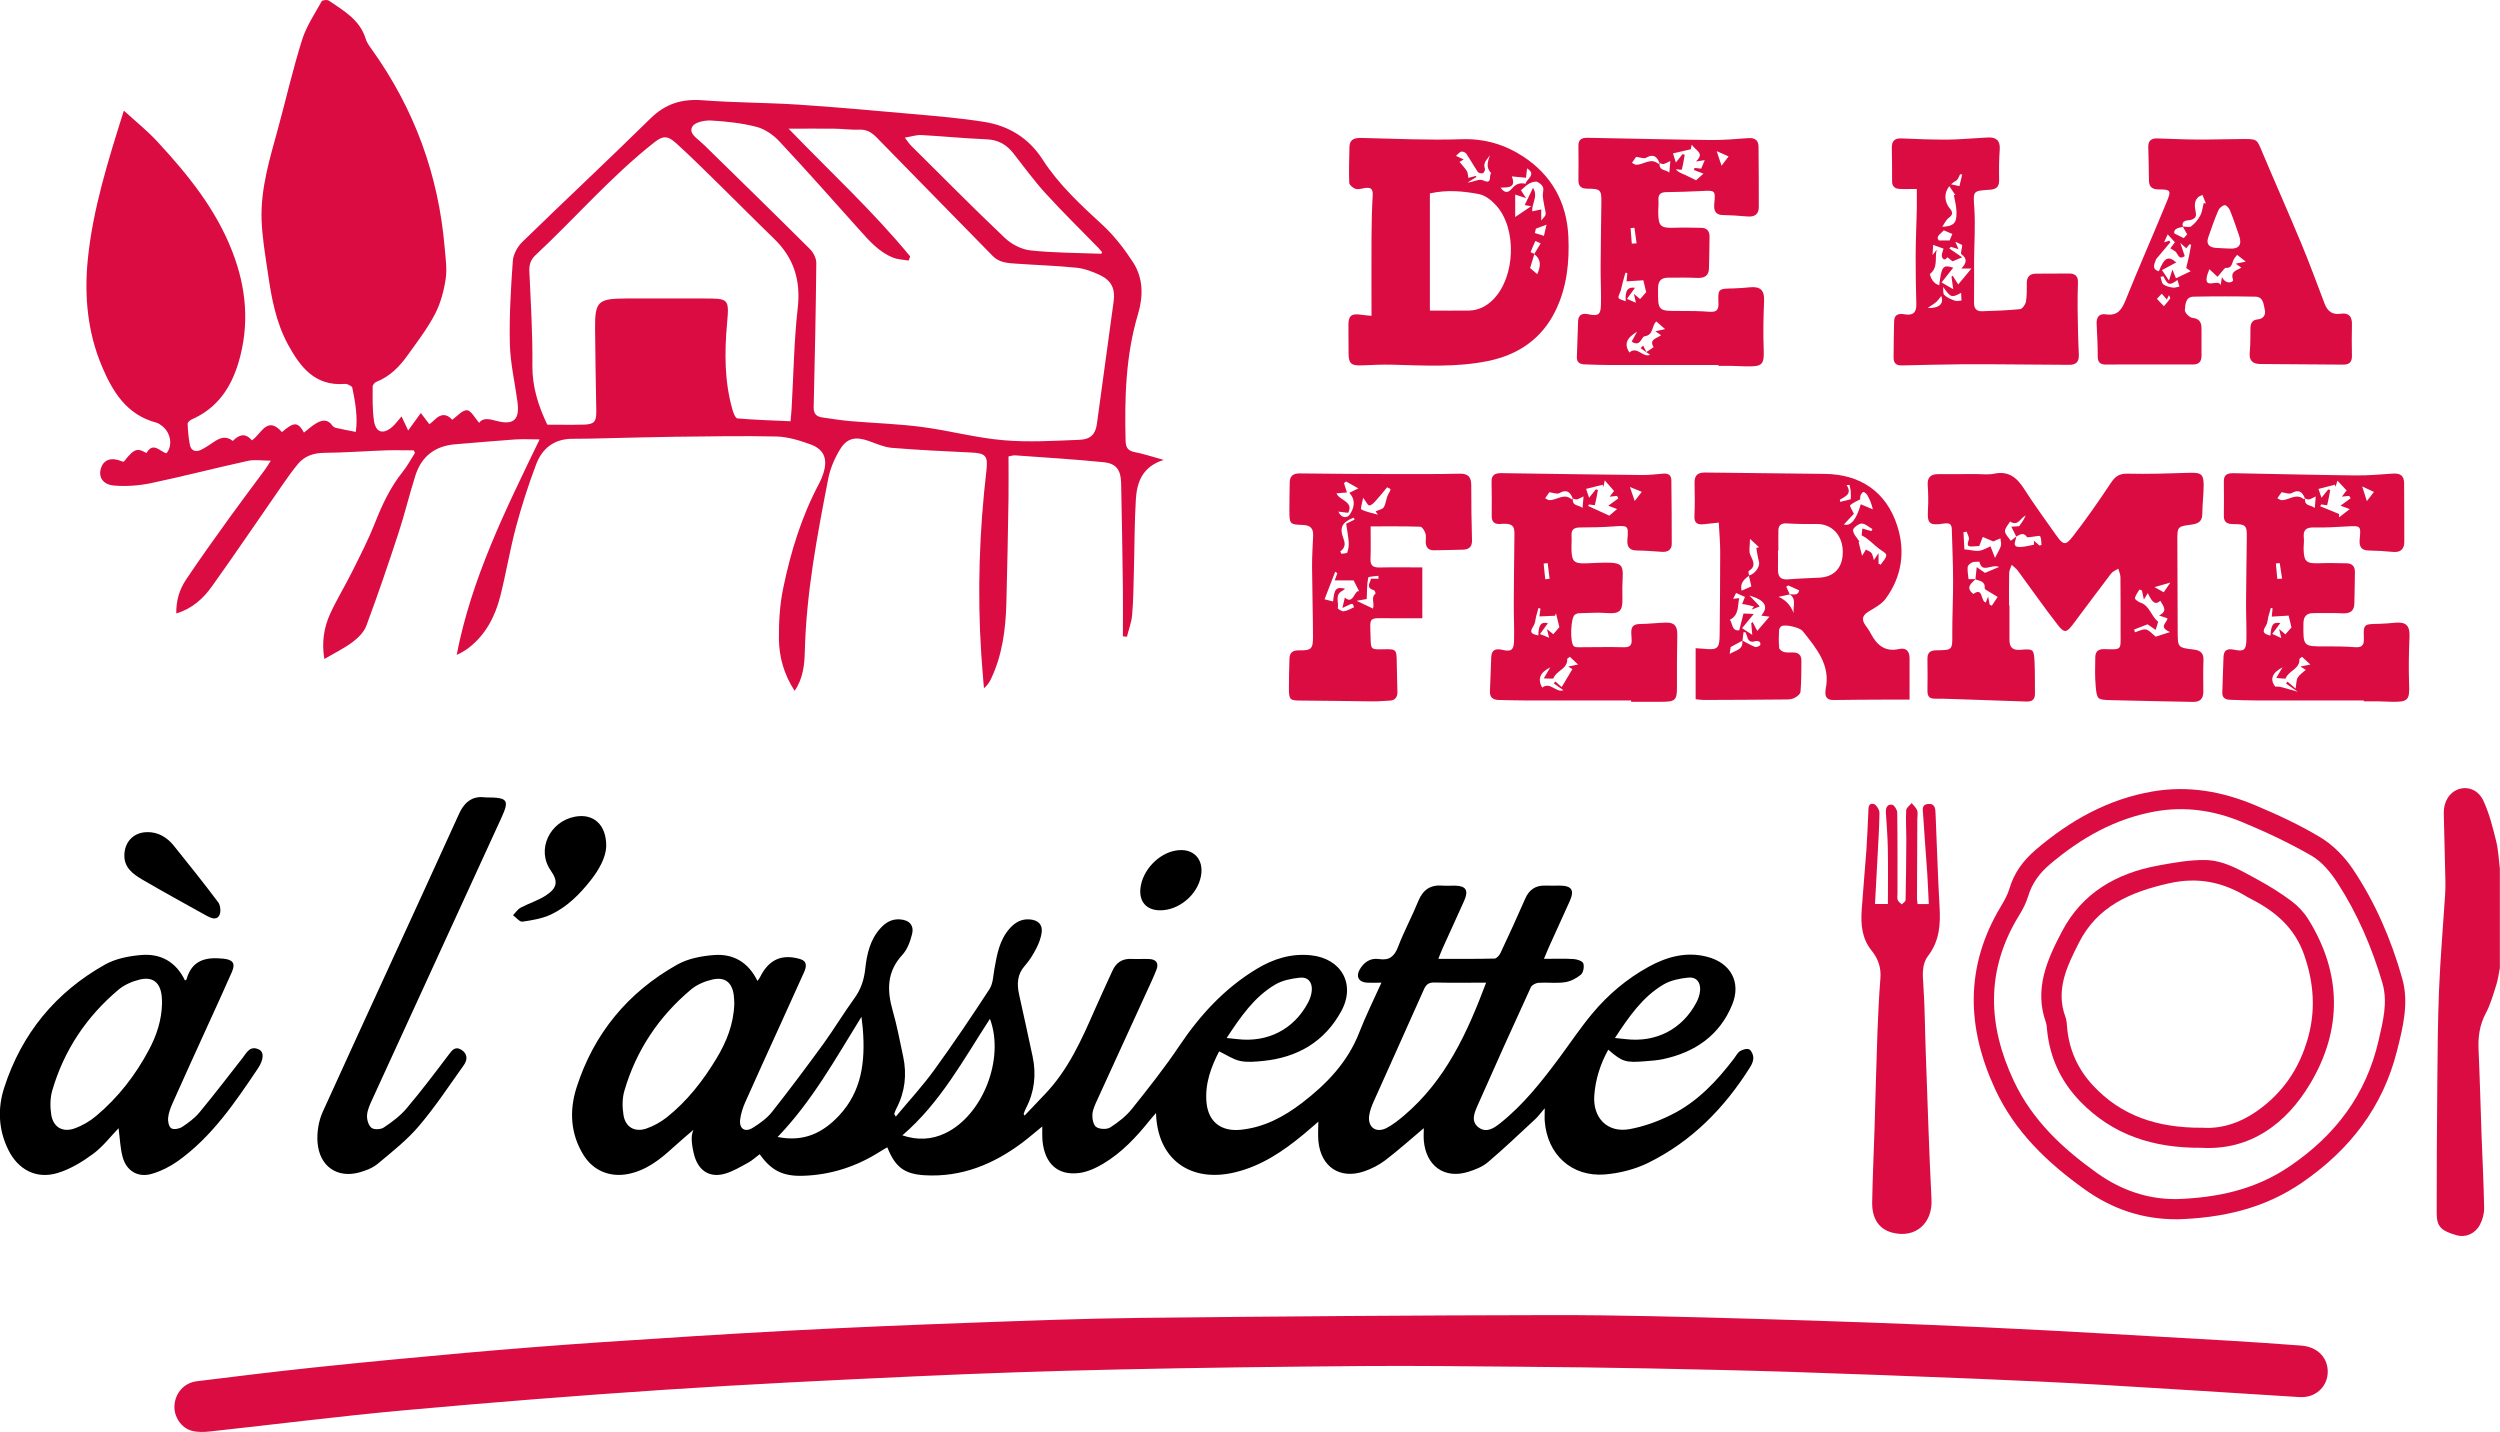 <svg xmlns="http://www.w3.org/2000/svg" id="Calque_1" data-name="Calque 1" width="370.45" height="212.19" viewBox="0 0 370.45 212.19"><path d="m370.45,143.34c-.18.86-.28,1.74-.54,2.57-.46,1.43-.86,2.91-1.56,4.22-.91,1.71-1.16,3.45-1.08,5.34.19,4.28.3,8.56.45,12.84.13,3.57.32,7.13.38,10.7.01.83-.24,1.76-.64,2.5-.72,1.34-2.15,1.89-3.4,1.54-2.35-.67-2.98-1.29-2.99-3.26,0-6.39.03-12.77.09-19.16.04-4.66.07-9.32.26-13.98.19-4.65.59-9.29.89-13.93.05-.75.07-1.51.05-2.27-.07-3.31-.17-6.63-.24-9.94-.04-1.73.86-3.14,2.24-3.58,1.34-.43,2.88.09,3.65,1.76.86,1.87,1.37,3.92,1.87,5.94.33,1.33.38,2.73.55,4.09v14.63Z" fill="#db0c41"></path><path d="m172.47,68.14c-3.17.98-4,3.28-4.16,5.86-.21,3.52-.19,7.05-.29,10.58-.06,2.18-.07,4.37-.26,6.54-.09,1.09-.51,2.15-.77,3.23-.2-.02-.4-.04-.6-.06,0-2.4.03-4.79,0-7.19-.07-5.17-.15-10.33-.26-15.5-.04-1.95-.71-2.92-2.6-3.11-4.38-.44-8.79-.7-13.18-1.02-.2-.01-.4.07-.91.16,0,2.08.03,4.17,0,6.25-.09,5.21-.17,10.42-.32,15.62-.11,3.8-.6,7.54-2.24,11.03-.24.52-.54,1.01-1.08,1.45-.14-1.7-.29-3.41-.4-5.11-.59-9.08-.28-18.14.77-27.17.26-2.21-.15-2.55-2.34-2.65-3.9-.18-7.8-.37-11.68-.69-1.18-.1-2.34-.64-3.48-1.04-1.86-.65-3.14-.43-4.16,1.22-.82,1.33-1.48,2.85-1.78,4.38-1.64,8.45-3.25,16.9-3.47,25.55-.05,2-.24,4.03-1.51,5.9-1.57-2.41-2.31-5.01-2.33-7.73-.02-2.5.13-5.06.64-7.5,1.11-5.39,2.73-10.65,5.34-15.54.25-.48.46-.99.62-1.51.65-2.09.1-3.51-1.94-4.25-1.6-.58-3.32-1.11-5-1.16-5.03-.12-10.07-.01-15.11.04-3.28.04-6.55.14-9.83.21-1.76.04-3.52.1-5.28.09-2.71-.01-4.51,1.4-5.41,3.78-1.14,3.01-2.13,6.09-2.97,9.21-.91,3.4-1.48,6.89-2.34,10.31-.77,3.02-2.16,5.74-4.72,7.7-.3.23-.62.43-.95.62-.17.11-.36.18-.8.4,2.21-11.39,7.23-21.46,12.29-31.93-1.39,0-2.54-.07-3.67.01-2.93.2-5.86.48-8.79.71-3.02.23-5.04,1.78-5.95,4.64-.9,2.84-1.59,5.74-2.52,8.57-1.5,4.58-3.06,9.15-4.74,13.67-.35.94-1.2,1.8-2.03,2.42-1.26.94-2.7,1.64-4.2,2.52-.41-2.46-.07-4.67.88-6.74.98-2.13,2.22-4.14,3.26-6.24,1.18-2.36,2.39-4.72,3.36-7.17,1.07-2.72,2.28-5.31,4.12-7.6.69-.86,1.21-1.86,1.81-2.79-.06-.13-.12-.25-.18-.38-1.36,0-2.73-.04-4.09,0-3.05.11-6.11.34-9.16.37-1.59.02-2.91.45-3.91,1.65-.83.99-1.58,2.07-2.32,3.13-3.47,5-6.88,10.04-10.42,15-1.29,1.81-2.94,3.32-5.29,4.02-.03-1.89.47-3.55,1.42-4.97,2.07-3.11,4.26-6.14,6.44-9.18,1.72-2.39,3.49-4.73,5.24-7.1.27-.36.49-.75.91-1.39-1.32,0-2.4-.19-3.4.03-4.79,1.05-9.55,2.29-14.35,3.3-1.77.37-3.66.51-5.46.36-1.71-.14-2.37-1.28-1.96-2.57.42-1.32,1.59-1.68,3.17-.99.07.03.16,0,.24,0,1.66-2.2,2.14-1.88,3.33-1.26,1.01-1.73,1.98-.22,2.96.04.96-1.11.66-3.06-.65-4.06-.26-.2-.56-.41-.87-.49-4.39-1.17-6.47-4.6-8.06-8.39-2.11-5.02-2.6-10.33-2.08-15.71.75-7.56,3.04-14.77,5.35-22.13,1.73,1.58,3.49,2.99,5,4.63,4.49,4.86,8.64,9.97,11.07,16.25,2.09,5.37,2.58,10.84.93,16.41-1.12,3.79-3.18,6.83-6.95,8.47-.26.11-.61.45-.6.66.05,1.04.13,2.1.34,3.12.18.91.9,1.09,1.66.72.71-.35,1.37-.82,2.03-1.26.87-.57,1.74-.81,2.66-.05.91-.92,1.85-1.26,2.83-.09,1.38-.88,2.24-3.75,4.46-1.22,1.77-1.54,2.36-1.55,3.26.07.59-.46,1.14-.98,1.77-1.35.84-.5,1.72-.72,2.43.3.12.17.36.32.57.36.92.21,1.85.38,2.91.59.31-2.17-.06-4.37-.52-6.57-.04-.19-.41-.34-.64-.46-.14-.07-.33-.1-.49-.08-4.4.34-6.58-2.5-8.4-5.85-1.8-3.31-2.45-6.95-2.98-10.61-.38-2.61-.84-5.24-.93-7.87-.15-4.63,1.21-9.04,2.42-13.45,1.2-4.41,2.22-8.88,3.59-13.23.63-2,1.86-3.82,2.89-5.68.1-.19.82-.27,1.06-.11,2.21,1.5,4.61,2.84,5.47,5.67.17.55.53,1.05.87,1.52,6.32,8.81,9.92,18.62,10.83,29.41.13,1.55.38,3.14.15,4.64-.27,1.79-.76,3.63-1.59,5.22-1.12,2.15-2.63,4.1-4.04,6.08-1.2,1.69-2.64,3.16-4.64,3.95-.25.1-.55.46-.55.71,0,1.68-.05,3.37.19,5.03.26,1.8,1.38,2.12,2.74.91.49-.44.88-1,1.35-1.53.26.57.52,1.1.98,2.09.72-.99,1.26-1.73,1.88-2.59.52.68.86,1.13,1.27,1.67.29-.25.57-.47.83-.72q1.34-1.31,2.55.05c.73-.51,1.49-1.45,2.19-1.41.62.04,1.17,1.16,1.8,1.86.58-.81,1.54-.55,2.58-.28,2.54.67,3.45-.18,3.1-2.81-.38-2.87-1.06-5.72-1.13-8.59-.1-4.1.15-8.22.44-12.32.07-.98.7-2.12,1.43-2.82,6.29-6.13,12.71-12.12,18.97-18.28,2.24-2.2,4.68-2.93,7.75-2.69,4.69.36,9.41.34,14.1.64,5.62.37,11.22.88,16.83,1.38,3.59.32,7.2.61,10.76,1.18,3.63.57,6.62,2.4,8.65,5.56,2.42,3.76,5.65,6.73,8.91,9.73,1.73,1.6,3.22,3.54,4.51,5.52,1.52,2.35,1.52,5.05.73,7.67-1.83,6.13-2,12.41-1.84,18.73.02.98.28,1.52,1.34,1.72,1.35.26,2.67.71,4.35,1.17Zm-37.6-30.15c-.07.21-.15.41-.22.62-.76-.13-1.57-.15-2.27-.42-2.19-.85-3.66-2.61-5.18-4.3-3.9-4.35-7.76-8.72-11.75-12.98-.88-.94-2.12-1.79-3.34-2.11-2.18-.56-4.46-.81-6.71-.94-.95-.06-2.41.24-2.79.87-.63,1.06.7,1.76,1.42,2.48.12.12.25.22.37.34,5.22,5.11,10.45,10.21,15.63,15.37.5.5.93,1.36.93,2.05-.07,7.13-.22,14.26-.39,21.38-.02.99.44,1.39,1.29,1.51,1.41.2,2.82.43,4.24.55,3.51.3,7.04.4,10.53.86,4.03.53,7.99,1.61,12.03,1.96,3.74.33,7.55.09,11.32-.06,1.64-.06,2.35-.87,2.55-2.3.84-6.07,1.67-12.14,2.49-18.21.25-1.88-.32-3.09-2.05-3.91-1.09-.51-2.28-.96-3.46-1.08-2.96-.3-5.94-.39-8.91-.6-1.24-.09-2.49-.12-3.49-1.13-5.72-5.86-11.48-11.69-17.2-17.56-.75-.77-1.5-1.22-2.63-1.17-1.21.05-2.43-.13-3.65-.14-2.2-.03-4.39,0-6.77,0,6.12,6.36,12.51,12.23,18.02,18.94Zm-17.73,24.43c.06-.71.13-1.28.16-1.86.29-4.98.35-9.99.91-14.94.46-4.1-.58-7.42-3.52-10.26-2.63-2.54-5.19-5.14-7.8-7.7-2.22-2.17-4.42-4.38-6.72-6.46-1.29-1.17-2-1.06-3.22-.1-6.39,5.03-11.7,11.2-17.62,16.73-.69.65-.93,1.4-.89,2.36.21,4.65.5,9.31.45,13.97-.03,3.18.89,6,2.21,8.77,1.82,0,3.63.04,5.43-.01,1.56-.05,1.85-.45,1.83-2.03-.07-4.07-.15-8.14-.18-12.21-.03-4,.42-4.43,4.5-4.45,3.87-.01,7.73,0,11.6,0,3.69,0,3.79,0,3.46,3.67-.39,4.34-.4,8.63.81,12.85.13.47.44,1.23.72,1.25,2.58.22,5.18.3,7.87.42Zm16.94-42.02c.45.59.65.91.91,1.17,4.62,4.58,9.19,9.21,13.9,13.68.98.93,2.45,1.7,3.76,1.85,3.49.38,7.02.37,10.53.5.04,0,.08-.12.13-.22-.18-.22-.36-.45-.56-.66-2.61-2.68-5.29-5.29-7.8-8.05-1.72-1.88-3.22-3.96-4.8-5.97-1.02-1.29-2.26-1.99-3.97-2.06-3.22-.13-6.43-.45-9.65-.63-.72-.04-1.45.22-2.46.38Z" fill="#db0c41"></path><path d="m213.16,142.08c2.87,0,5.58.03,8.29-.04.31,0,.73-.47.89-.82,1.25-2.66,2.48-5.33,3.65-8.02.59-1.37,1.55-2.03,3.03-1.97.71.02,1.43,0,2.14,0,1.75.02,2.17.68,1.44,2.31-1.03,2.3-2.08,4.58-3.12,6.88-.22.49-.42.98-.7,1.66,1.56,0,2.97-.06,4.38.03.52.03,1.32.29,1.45.64.17.47.01,1.37-.35,1.67-.66.55-1.54,1.01-2.39,1.13-1.28.18-2.6,0-3.9.08-.4.03-.98.33-1.13.66-2.68,5.84-5.32,11.69-7.91,17.56-.46,1.05-1.02,2.34.19,3.23,1.17.85,2.27.08,3.2-.66,3.45-2.75,6.15-6.19,8.76-9.7,1.62-2.19,3.14-4.47,4.89-6.56,2.33-2.79,5.09-5.12,8.3-6.89,2.72-1.5,5.6-2.3,8.71-1.49,3.47.9,5.06,3.76,3.7,7.08-1.86,4.56-5.5,7.06-10.23,8.08-.9.19-1.83.25-2.75.32-2.85.23-3.31.07-5.39-1.72-1.17,2.13-1.9,4.39-2.07,6.81-.23,3.3,1.95,5.55,5.2,4.97,2.15-.38,4.29-1.17,6.25-2.15,3.84-1.91,6.72-4.98,9.29-8.36.28-.37.5-.84.87-1.06.38-.23,1.01-.42,1.35-.25.33.16.59.78.61,1.21.02.47-.21.99-.47,1.41-3.8,6.06-8.68,11.04-15.15,14.21-1.95.95-4.21,1.52-6.38,1.7-4.93.39-8.54-2.96-8.91-7.9-.04-.5,0-1,0-1.91-.61.7-.95,1.19-1.38,1.59-2.33,2.16-4.64,4.37-7.06,6.42-.8.68-1.89,1.1-2.92,1.42-3.5,1.09-6.24-.88-6.56-4.64-.05-.6,0-1.22,0-1.84-1.94,1.63-3.74,3.25-5.66,4.72-.95.72-2.07,1.31-3.21,1.69-3.58,1.21-6.39-.69-6.75-4.48-.09-.95-.01-1.91-.01-2.89-.68.58-1.42,1.24-2.18,1.87-3.03,2.51-6.25,4.69-10.15,5.63-6.57,1.6-11.54-1.88-11.72-8.78-.41.47-.69.77-.95,1.1-1.98,2.47-4.14,4.78-6.88,6.41-1.09.65-2.35,1.23-3.59,1.38-3.15.39-5.06-1.39-5.4-4.73-.03-.33-.03-.67-.04-1.01,0-.32,0-.64,0-1.16-1.07.87-1.98,1.66-2.93,2.38-4.29,3.22-9.03,5.17-14.5,4.85-3.03-.18-4.37-1.23-5.53-4.14-.36.21-.71.39-1.04.61-3.51,2.24-7.33,3.49-11.51,3.61-2.87.08-4.63-.74-6.36-3.2-.57.42-1.09.92-1.7,1.25-1.1.6-2.2,1.26-3.38,1.62-2.23.67-3.9-.33-4.57-2.55-.2-.68-.33-1.39-.4-2.1-.07-.66-.01-1.33.24-1.84-.97.84-1.97,1.67-2.92,2.54-2,1.84-4.08,3.51-6.86,4.03-2.65.49-5.08-.52-6.51-2.82-1.95-3.14-2.12-6.6-1.05-9.97,2.55-8.01,7.61-14.15,14.94-18.26,1.58-.89,3.58-1.27,5.42-1.41,2.86-.23,5.11,1.05,6.46,3.84.17-.25.3-.4.39-.58,1.28-2.58,3.19-3.47,5.93-2.67,1.08.32.95,1.14.59,1.94-1.17,2.6-2.35,5.2-3.53,7.8-1.73,3.82-3.49,7.63-5.19,11.47-.37.83-.66,1.74-.76,2.64-.14,1.28.71,1.86,1.82,1.19,1.06-.65,2.14-1.42,2.9-2.38,2.6-3.29,5.11-6.65,7.58-10.04,1.6-2.21,3.01-4.56,4.61-6.77.98-1.34,1.45-2.75,1.63-4.38.24-2.17.7-4.32,2.25-6.03.77-.85,1.65-1.39,2.86-1.32,1.4.08,2.17.86,1.82,2.22-.27,1.07-.69,2.24-1.42,3.03-2.33,2.51-2.3,5.27-1.43,8.31.63,2.21,1.06,4.49,1.54,6.75.57,2.68.28,5.26-1,7.71-.13.26-.23.54-.33.81,0,.02.04.07.24.4,1.96-2.36,3.98-4.54,5.71-6.93,2.83-3.91,5.54-7.92,8.17-11.96.53-.81.55-1.97.73-2.99.39-2.16.74-4.31,2.29-6.03.8-.89,1.74-1.42,2.99-1.31,1.21.1,1.9.78,1.72,1.98-.12.81-.43,1.62-.81,2.35-.46.89-1,1.77-1.67,2.52-1.14,1.27-1.2,2.69-.87,4.23.67,3.07,1.36,6.14,2.01,9.22.57,2.68.28,5.26-1,7.71-.13.26-.23.54-.33.81,0,.02.04.07.14.25,1.03-1.08,2.02-2.13,3.02-3.18,3.44-3.59,5.43-8.04,7.38-12.51.84-1.92,1.74-3.82,2.6-5.73.56-1.26,1.47-1.87,2.87-1.8.88.05,1.77-.03,2.65.02.97.05,1.39.62,1.04,1.53-.45,1.17-1,2.31-1.52,3.45-2.42,5.3-4.86,10.6-7.28,15.91-.31.68-.66,1.41-.71,2.13-.04.63.14,1.58.57,1.87.5.34,1.56.38,2.06.07,1.19-.76,2.36-1.67,3.23-2.76,2.44-3.05,4.87-6.12,7.04-9.36,3.07-4.57,6.7-8.51,11.43-11.37,2.46-1.49,5.1-2.33,8.03-2.03,4.52.46,6.7,4.28,4.52,8.28-2.48,4.55-6.51,6.88-11.61,7.38-1.12.11-2.3.23-3.38,0-1.04-.22-1.99-.89-3.11-1.42-1.15,2.22-2.14,4.77-1.87,7.6.28,2.86,2.17,4.3,5.04,4.02,3.47-.34,6.43-1.93,9.12-3.99,3.63-2.78,6.76-6.02,8.47-10.42.95-2.45,2.13-4.81,3.29-7.39-.82,0-1.48.03-2.14,0-1.23-.07-1.69-.92-1.06-1.99.63-1.05,1.57-1.7,2.82-1.51,1.55.24,2.3-.38,2.85-1.82.88-2.31,2.07-4.5,3-6.79.69-1.68,1.82-2.43,3.61-2.27.58.05,1.18,0,1.77,0,1.68.03,2.1.68,1.41,2.24-1.04,2.34-2.12,4.66-3.17,6.99-.22.48-.4.98-.66,1.61Zm-104.35,6.63c-.02-.33-.02-.76-.07-1.17-.23-1.94-1.29-2.83-3.19-2.39-1.11.25-2.29.75-3.15,1.47-4.78,4.01-8.13,9.02-9.88,15.02-.33,1.12-.32,2.42-.13,3.59.28,1.78,1.65,2.58,3.36,2.01,1.09-.37,2.16-.97,3.06-1.68,3.03-2.41,5.37-5.42,7.36-8.72,1.49-2.47,2.55-5.1,2.64-8.13Zm111.4-3.1c-2.61,0-5.12.04-7.63-.02-.85-.02-1.25.26-1.59,1.03-2.46,5.55-4.97,11.08-7.45,16.63-.29.64-.54,1.33-.65,2.02-.26,1.74.98,2.68,2.55,1.89.96-.49,1.82-1.19,2.65-1.89,6.12-5.21,9.34-12.23,12.12-19.65Zm-86.5,22.63c2.31.76,4.36.63,6.36-.32,5.54-2.64,8.84-11.01,6.62-16.95-3.93,6.03-7.31,12.4-12.98,17.27Zm-18.48.24c3.86.77,6.67-.59,9.07-3.14,3.44-3.65,3.92-8.11,3.56-12.8-.04-.5-.11-1-.21-1.87-3.92,6.33-7.33,12.52-12.42,17.81Zm66.52-14.67c.72.08,1.17.12,1.62.17,4.49.53,8.37-1.46,10.46-5.42.29-.54.5-1.17.55-1.78.1-1.22-.55-2.04-1.76-1.91-1.25.13-2.61.4-3.67,1.03-3.11,1.84-5.11,4.76-7.19,7.92Zm57.54,0c.72.08,1.17.12,1.62.17,4.49.53,8.37-1.47,10.46-5.43.29-.54.5-1.17.55-1.78.1-1.22-.56-2.04-1.76-1.91-1.25.13-2.61.4-3.67,1.03-3.11,1.84-5.11,4.76-7.19,7.92Z"></path><path d="m340.73,207.02c-9.77-.61-19.53-1.25-29.31-1.82-6.21-.36-12.42-.64-18.63-.9-9.19-.37-18.39-.72-27.58-1.02-6.97-.22-13.94-.37-20.92-.51-6.39-.12-12.78-.2-19.16-.25-7.73-.06-15.47-.16-23.2-.1-12.1.1-24.21.24-36.31.51-9.95.22-19.91.55-29.85,1.01-12.46.57-24.93,1.17-37.37,2-12.82.85-25.64,1.87-38.44,3.03-9.62.87-19.2,2.1-28.81,3.14-.9.1-1.87.13-2.74-.1-1.61-.43-2.68-2.17-2.56-3.78.15-1.87,1.45-3.33,3.33-3.56,5.75-.71,11.5-1.42,17.27-2.03,7.52-.79,15.05-1.51,22.58-2.18,6.57-.58,13.14-1.1,19.72-1.55,9.47-.64,18.95-1.24,28.43-1.75,8.73-.46,17.46-.82,26.19-1.14,8.65-.31,17.3-.65,25.95-.74,20.26-.22,40.52-.38,60.78-.41,9.79-.01,19.58.26,29.37.54,11.55.33,23.09.73,34.63,1.27,11.96.55,23.91,1.29,35.86,1.96,3.69.21,7.38.48,11.06.75,2.42.18,4.01,1.86,3.9,4.07-.11,2.15-1.94,3.73-4.19,3.55Z" fill="#db0c41"></path><path d="m297.76,89.68c0,1.68.01,3.36,0,5.04-.01,1.13.38,1.68,1.64,1.57,1.92-.17,1.99-.09,2.08,1.82.08,1.55.03,3.11.06,4.66.01.78-.33,1.18-1.12,1.18-.08,0-.17,0-.25,0-3.5-.12-7-.25-10.5-.36-1-.03-2-.07-3.01-.06-.84,0-1.06-.45-1.05-1.2.02-1.54.03-3.09,0-4.63-.02-.96.35-1.33,1.33-1.34,2.42-.02,2.37-.06,2.35-2.48-.01-2.6.13-5.2.12-7.8,0-2.56-.13-5.12-.19-7.67-.02-.85-.49-.94-1.18-.83-2.19.34-2.49.02-2.35-2.16.07-1.16.04-2.34-.04-3.5-.08-1.13.4-1.66,1.49-1.66,1.93-.01,3.87,0,5.8-.01.84,0,1.71.12,2.52-.05,2.16-.46,3.4.55,4.49,2.27,1.48,2.33,3.13,4.55,4.72,6.82,1.05,1.49,1.39,1.61,2.49.19,1.98-2.54,3.82-5.2,5.61-7.89.65-.98,1.25-1.43,2.49-1.4,3.1.08,6.2-.04,9.3-.13,1.57-.05,1.98.23,1.98,1.8,0,1.42-.2,2.84-.2,4.27,0,1.16-.64,1.48-1.62,1.61-2.09.28-2.08.3-2.08,2.37.02,4.49.03,8.97.05,13.46.01,2.38.01,2.4,2.36,2.68.99.12,1.51.51,1.46,1.6-.07,1.55-.02,3.11-.02,4.66,0,1.04-.49,1.53-1.56,1.5-4.06-.1-8.13-.14-12.19-.26-1.95-.06-2.02-.1-2.2-2.07-.13-1.41-.08-2.85-.06-4.27.01-.84.4-1.25,1.35-1.22,2.65.08,2.4.18,2.4-2.47,0-2.73.01-5.46-.02-8.19,0-.42-.21-.84-.32-1.26-.36.23-.81.39-1.06.71-1.91,2.5-3.78,5.04-5.67,7.55-.92,1.22-1.27,1.32-2.21.11-2.06-2.64-3.96-5.39-5.95-8.08-.24-.33-.61-.58-.91-.86-.13.41-.36.81-.37,1.22-.04,1.59-.02,3.19-.02,4.79.01,0,.02,0,.03,0Zm1.01-10.16c-.22-.45-.44-.89-.73-1.47.63-.04,1.02-.07,1.16-.08.27-.39.45-.62.61-.88.14-.23.24-.47.36-.71-.83.38-1.11,1.66-2.32.9-.27.48-.77.97-.75,1.44.02.48.55.94.86,1.41.22-.17.51-.39.8-.62-.01.62-.8,1.62.68,1.54.65-.03,1.29-.21,1.97-.34,0,.02-.01-.2-.03-.59.38.32.6.52.83.72.1-.03.2-.06.3-.09-.05-.44-.01-.93-.2-1.3-.06-.12-.7.05-1.08.08-.31.02-.8.16-.89.03-.54-.79-1.06-.29-1.59-.05Zm-6.05,6.3c.05-.51.11-1.03.19-1.79.58.41.93.66,1.22.86.63-.26,1.25-.52,2.1-.88-1.16-.5-2.53,1.03-2.92-.78-.42.03-.79-.02-1.08.11-.28.12-.63.42-.66.68-.06.56.07,1.13.13,1.8h1.03c-.67.65-1.51,1.26-.32,2.2,1.49-1.09,1.04,1.07,1.84,1.26.1-.25.2-.5.35-.88.1.51.16.85.23,1.2.11.05.21.1.32.15.29-.43.57-.87.86-1.3-.36-.22-.72-.42-1.07-.65-.3-.2-.86-.44-.84-.63.08-1.07-.75-1.07-1.38-1.32Zm27.2,5.39c1.43-.72.54-1.46.21-2.19-.71.62-1.16.39-1.87-1.13-.2.33-.35.58-.58.95-.12-.57-.21-.95-.29-1.34-.12-.05-.24-.1-.36-.15-.25.43-.59.83-.68,1.29-.03.17.51.56.85.67,1.35.46,1.54,1.98,2.54,2.76.12.09-.17.72-.31,1.27-.51-.35-.86-.59-1.21-.83-.66.26-1.33.52-2,.78.05.13.1.27.15.4.54-.16,1.12-.51,1.62-.41.5.1.91.65,1.44,1.06.49-.15,1.11-.35,2.13-.68-1.77-.76-.47-1.33-.38-2.03-.33-.12-.68-.23-1.25-.43Zm-28.83-9.81c.97.1,1.62.3,2.22.21.62-.1,1.2-.48,1.64-.66.19.49.38.98.67,1.72.43-.86.74-1.31.88-1.81.09-.33-.05-.73-.08-1.09-.42.18-.83.36-1.06.46-.55-.24-1.05-.45-1.55-.67-.17.43-.33.86-.53,1.35.1,0,.02,0-.06,0-.24.01-.49.03-.73.05-.99.07-1.05-.08-.75-1,.11-.32-.2-.78-.32-1.18-.16.03-.31.05-.47.08.05.95.1,1.9.13,2.55Zm30.53,4.92c-.9.26-1.55.45-2.37.68.57.32,1.02.56,1.37.76.33-.48.58-.84,1-1.45Z" fill="#db0c41"></path><path d="m251.26,103.65v-7.6c.5.04.82.05,1.14.08,2.14.22,2.4,0,2.42-2.17.04-4.06.08-8.12.08-12.19,0-1.38-.13-2.76-.21-4.33-.76.08-1.45.15-2.14.23-.94.11-1.53-.06-1.47-1.24.08-1.63.06-3.28.02-4.91-.02-1.09.49-1.51,1.53-1.5,5.92.07,11.84.13,17.76.2,5.29.06,9.13,2.66,10.75,7.71,1.21,3.77.68,7.51-1.71,10.77-.61.84-1.67,1.38-2.59,1.95-.87.55-1.02,1.14-.44,1.97.29.41.59.82.82,1.27.89,1.7,2.1,2.75,4.19,2.28,1.09-.24,1.55.37,1.55,1.39,0,2,0,4.01,0,6.11-1.43,0-2.63,0-3.83,0-2.47.01-4.94.02-7.41.06-1.02.02-1.34-.49-1.21-1.42,0-.04,0-.09,0-.13.81-3.63-1.37-6.11-3.37-8.65-.43-.55-2.56-1.05-3.15-.75-.18.09-.36.38-.37.58-.04.88-.07,1.77.02,2.64.02.24.43.55.72.62.44.11.92.05,1.38.06.76.02,1.19.4,1.19,1.17-.01,1.55,0,3.11-.13,4.65-.03.36-.59.79-1,.97-.44.2-.99.18-1.49.18-3.94.04-7.89.06-11.83.07-.41,0-.83-.07-1.23-.11Zm6.88-8.76c.63.33,1.25.7,1.91.97.19.08.53-.08.75-.22.08-.05.07-.45-.03-.51-.17-.12-.46-.19-.64-.13-.72.25-1.09-.02-1.25-.72-.05-.21-.17-.4-.25-.6h-.28c-.05.43-.1.84-.15,1.25-.51.28-1.02.56-1.75.95,0,.05-.06.4-.15,1.02.97-.58,2.08-.64,1.86-2.01Zm7.06-6.81c-.47.1-.94.2-1.66.36,1.31.56,2.02,1.59,2.4,2.88-.56-1.04.52-2.48-.77-3.27.57,0,1.27.27,1.43-.57-.55-.25-1.08-.49-1.61-.73-.1.06-.21.12-.31.18.18.38.35.77.53,1.15Zm-6.07-2.79c.91-.19,1.72-1.36,1.51-2.06-.19-.66-.26-1.35-.39-2.03.13-.04.27-.07.4-.11-.35-.32-.7-.65-1.34-1.25,0,1.06-.2,1.82.05,2.38.41.91.92,1.67-.23,2.39-.1.06.02.46.04.7-.76.54-1.37,1.14-1.1,2.22.68-.3,1.23-.54,1.45-.64-.18-.76-.28-1.18-.38-1.61Zm4.38-3.69h-.05c0,.92.02,1.84,0,2.77-.02,1.02.34,1.57,1.48,1.48,1.54-.13,3.08-.17,4.63-.25,2.3-.11,3.57-1.57,3.49-4-.07-2.34-1.66-3.97-3.8-3.95-1.5.01-3.01,0-4.51-.09-.79-.04-1.21.23-1.23,1.02-.02,1,0,2.01,0,3.02Zm-6.69,7.13c.43-.05.62-.07.9-.1-.27,1.18,0,2.5-1.39,3.21.44.56.25,1.69,1.39,1.56.22-.89.42-1.69.63-2.49.59.03,1.05.05,1.52.07-.61.75-1.16,1.41-1.73,2.1.51.34.9.59,1.51.99-.06-.69-.11-1.21-.15-1.73.07-.06.13-.11.2-.17.21.4.42.8.69,1.32.72-.83,1.2-1.39,1.81-2.11-.59-.08-.87-.11-1.22-.16,1.13-1.3.61-2.28-1.75-2.98.64.67,1.05,1.1,1.53,1.62-.5.19-.86.34-1.23.48.13-.15.25-.31.38-.46-.28-.07-.55-.16-.83-.22-.31-.07-.62-.11-.93-.16.14-.35.28-.69.42-1.05-.38-.17-.82-.36-1.32-.59-.12.23-.24.47-.43.86Zm19.1-6.36c.26-.42.41-.66.57-.93.31.18.65.28.82.51.19.26.23.63.36,1.04.24-.35.39-.57.69-1.02v1.55c.11.05.22.11.32.16.3-.47.8-.92.83-1.42.02-.29-.67-.65-1.06-.94-.86-.63-1.55-1.49-2.54-1.96-.1-.05.03-.59.05-1.04.53.15.94.26,1.34.38.05-.1.11-.2.16-.3-.54-.3-1.08-.83-1.61-.82-.46.01-1.3.68-1.27,1,.05.59.62,1.14.97,1.7h-.15c.16.63.32,1.27.52,2.07Zm-.28-8.38c-.46.25-1.05.48-1.49.88-.1.09.33.77.56,1.26-.46.49-.98,1.05-1.49,1.59,1.02.3,1.86-.72,2.51-3,.58.24,1.18.5,1.79.76-.2-.89-.48-1.51-.82-2.1-.12-.21-.34-.41-.56-.48-.09-.03-.35.27-.43.47-.09.22-.06.49-.07.63Zm-3.01.05c.02.11.03.22.05.33.55-.13,1.09-.27,1.57-.39,0-.4.03-.78,0-1.15-.03-.33-.13-.65-.19-.98l-.43.03c.87,1.35-.22,1.67-.98,2.16Z" fill="#db0c41"></path><path d="m203.23,46.8c0-3.99-.02-7.8,0-11.61.01-2.1.06-4.2.18-6.29.05-.98-.37-1.17-1.2-1.03-.45.07-.96.25-1.36.11-.38-.13-.91-.58-.92-.9-.07-1.76,0-3.52.03-5.28.02-1.18.76-1.38,1.78-1.36,4.95.11,9.91.36,14.86.19,3.42-.12,6.48.83,9.16,2.6,4.14,2.73,6.4,6.73,6.64,11.8.18,3.84-.23,7.6-1.92,11.04-2.02,4.13-5.51,6.52-10.02,7.43-4.7.96-9.43.66-14.17.54-1.51-.04-3.02.05-4.53.1-1.58.06-1.93-.28-1.93-1.86,0-1.38-.03-2.77-.02-4.15,0-1.34.46-1.7,1.8-1.5.56.08,1.12.12,1.61.17Zm24.11-9.15c.29-.49.58-.97.95-1.58-.17-.08-.47-.22-.78-.37-.24.55-.49,1.1-.7,1.66,0,.02.37.18.56.27-.21.69-.42,1.37-.64,2.09.32.28.65.56,1.06.91.53-1.21.61-2.18-.45-2.98Zm-15.46,8.37c2.04,0,3.92.03,5.8,0,1.41-.03,2.57-.63,3.57-1.63,3.28-3.28,3.58-10.48.46-13.94-.67-.75-1.63-1.52-2.57-1.69-2.33-.44-4.71-.67-7.26-.1v17.38Zm16.5-13.34c.32-.42.61-.64.65-.89.05-.36-.11-.74-.16-1.11-.1-.71-.34-1.44-.23-2.12.11-.64.14-1.05-.8-1.59-.28-.16-.85.03-1.2.21-.42.21-.77.59-1.27,1.01.14.21.39.61.77,1.18-.61-.2-.98-.33-1.62-.54v3.33c.8-.54,1.47-.99,2.37-1.6-.54-.1-.79-.14-.96-.17.41-.84.78-1.61,1.23-2.55.82,1.24-.24,2.38-.11,3.48.51-.11.92-.2,1.33-.29v1.65Zm-7.55-9.76c-.39.66-1.14,1.15-.8,2.07.07.18-.12.6-.29.67-.2.08-.63-.01-.75-.18-.61-.88-1.12-1.83-1.72-2.71-.13-.19-.52-.35-.74-.3-.25.05-.45.35-.78.63.49.23.78.36,1.14.53-.29.18-.53.32-.62.37.46.56.84.92,1.09,1.36.17.28.15.66.22,1,.37-.1.73-.19,1.1-.29.04.05.07.1.11.15-.44.28-.89.55-1.33.83.81-.05,1.72-.59,2.26-.34,1.51.72.84-.73,1.25-1.06-.87-.86-.48-1.77-.16-2.73Zm5.23,4.31c.11-.7,1.7-1.35.22-2.28-.07.57-.13,1.17-.16,1.39-.8-.08-1.37-.13-2.1-.2.66,1.7-.48,1.63-1.67,1.67.75,1.04,1.27.61,1.74.08.49-.56,1.03-.86,1.97-.66Zm3.11,6.06c-.7.26-1.08.4-1.58.59-.03.1-.09.38-.16.65.42.13.8.25,1.35.42.15-.62.27-1.14.39-1.66Z" fill="#db0c41"></path><path d="m318.33,54.01c-2.06,0-4.12-.02-6.17.01-.88.02-1.32-.25-1.32-1.21,0-1.59-.07-3.19-.16-4.78-.06-1.02.37-1.6,1.37-1.45,1.75.26,2.36-.71,2.94-2.15,1.97-4.9,4.11-9.74,6.12-14.63.65-1.58.5-1.73-1.18-1.73-.99,0-1.5-.33-1.5-1.37,0-1.64-.07-3.27-.1-4.91-.02-.88.4-1.31,1.31-1.28,2.05.07,4.1.16,6.16.17,2.22.01,4.45-.08,6.67-.08,2.02,0,1.96.05,2.76,1.96,1.9,4.52,3.9,9,5.78,13.53,1.22,2.94,2.32,5.93,3.45,8.91.43,1.12,1.14,1.68,2.4,1.49,1.19-.18,1.69.42,1.65,1.6-.04,1.55-.03,3.11,0,4.66.01.92-.42,1.29-1.31,1.28-4.07-.04-8.14-.07-12.22-.09-1.2,0-1.75-.51-1.61-1.78.12-1.17.07-2.35.1-3.53.01-.72.28-1.23,1.07-1.3.87-.08,1.22-.7,1.06-1.4-.18-.8-.19-1.94-1.39-1.97-3.06-.06-6.12-.06-9.18,0-1.21.03-1.21,1.21-1.28,1.99-.03.37.68,1.1,1.11,1.15,1.07.12,1.36.68,1.36,1.58,0,1.34,0,2.69,0,4.03,0,.87-.39,1.31-1.3,1.3-2.19-.02-4.37,0-6.56,0,0,0,0-.02,0-.03Zm5.12-20.44c.43,0,.98.17,1.25-.04.54-.41,1.01-.98,1.33-1.58.3-.56.35-1.24.52-1.87l.32.08c-.17-.42-.33-.83-.51-1.28-1.18.39-1.23,1.37-1.05,2.25.17.82.19,1.22-.75,1.48-.2.06-1.44-.06-1.08,1-.72.15-1.43.3-1.29.98.6.3.98.49,1.4.7.11-.12.31-.34.51-.56-.21-.37-.43-.77-.66-1.16Zm6.88,3.26c1.42.11,1.93-.54,1.47-1.89-.43-1.26-.86-2.53-1.36-3.77-.13-.33-.55-.8-.78-.77-.35.05-.79.42-.94.76-.56,1.3-1.03,2.64-1.49,3.98-.34.96.05,1.51,1.1,1.59.67.05,1.33.07,2,.1Zm-6.38,2.89c.16-.66.29-1.21.42-1.77.06-.28.11-.57.16-.86.05-.28.1-.55.16-.83-.08-.02-.17-.04-.25-.06-.16.2-.32.39-.48.59-.25-.22-.43-.39-.89-.8.31.9.49,1.44.67,1.96-.98.66-.99-.42-1.43-.71-.23-.16-.48-.3-.71-.44.21-.28.42-.56.68-.9-.25-.27-.59-.65-1.07-1.17-.2.43-.34.73-.54,1.18.41-.13.59-.19.78-.25.05.08.1.16.15.24-.7.83-1.4,1.66-2.1,2.49-.11.46-.85,1.46.4,1.81.83-2.07,1.39-2.33,2.58-1.31-.68.36-1.38.74-2.12,1.13.35.52.6.9,1.04,1.55.21-.66.35-1.1.51-1.63.18.45.33.82.52,1.3.72-.35,1.38-.66,2.19-1.05-.42-.31-.65-.48-.63-.47Zm5.28,1.3c.62,1.27,1.79.8,1.66.43-.43-1.29.56-1.36,1.23-1.79-.29-.21-.5-.36-.83-.59.46-.09.76-.15,1.49-.3-.6-.47-.94-.74-1.28-1.01-.2.28-.47.53-.58.84-.21.55-.27,1.17-1.1,1.09-.1-.01-.24.15-.33.26-.31.35-.6.71-.9,1.07-.34-.32-.68-.64-1.2-1.13-.12.34-.28.67-.36,1.02-.47,2.1,1.71.32,2.03,1.35.04-.28.08-.56.19-1.24Zm-8.66-.08c-.14.03-.28.05-.42.08.13.39.15.91.42,1.12.37.29.92.4,1.4.48.31.05.65-.1.98-.15-.09-.31-.18-.62-.29-.98-1.18.86-1.42.78-2.09-.55Zm.07,4.45c.35-.42.67-.77.94-1.16.05-.07-.1-.28-.18-.49-.12.25-.21.42-.32.65-.26-.3-.5-.58-.75-.87-.22.23-.47.49-.72.76.32.34.59.63,1.04,1.1Z" fill="#db0c41"></path><path d="m241.69,103.79c-5.29,0-10.58,0-15.86,0-1.26,0-2.51-.04-3.77-.07-.85-.02-1.33-.39-1.28-1.31.08-1.68.12-3.35.19-5.03.04-1.09.65-1.31,1.62-1.09,1.33.31,1.72.05,1.76-1.29.05-1.89-.05-3.78-.04-5.67.01-3.15.06-6.29.09-9.44.02-1.61.21-2.45-2.09-2.25-.76.07-1.28-.25-1.27-1.15.02-1.71.01-3.43-.02-5.14-.02-1.05.62-1.25,1.46-1.24,6.96.1,13.92.21,20.88.28,1.05.01,2.09-.13,3.14-.21.7-.05,1.15.22,1.16.97.03,3.15.07,6.29.06,9.44,0,.87-.57,1.24-1.44,1.18-1.26-.08-2.51-.19-3.77-.2-1.14-.02-1.44-.64-1.36-1.63.18-2.06.11-2.09-1.97-1.94-1.67.12-3.35.16-5.03.16-.89,0-1.34.28-1.28,1.24.05.75-.04,1.51,0,2.27.07,1.54.43,1.85,2.05,1.81,1.26-.03,2.52-.15,3.78-.09,1.54.07,1.83.53,1.75,2.07-.06,1.08-.07,2.17-.04,3.26.05,1.85-.47,2.27-2.31,2.12-1.37-.11-2.75,0-4.12.03-.2,0-.42.08-.59.19-.67.4-.8,4.31-.14,4.73.22.14.56.12.85.12,2.18,0,4.36-.06,6.54,0,.94.02,1.2-.37,1.13-1.19-.03-.33-.04-.67-.05-1.01-.01-.81.32-1.22,1.2-1.24,1.3-.02,2.6-.17,3.9-.21,1.3-.05,1.75.51,1.72,1.86-.04,2.55-.07,5.1-.05,7.65.02,1.91-.23,2.22-2.13,2.22-1.55,0-3.11,0-4.66,0v-.19Zm-8.63-29.95c-.14,1.24.93.94,1.44,1.44.06-.65.09-1.08.15-1.72-.33.15-.65.35-.99.44-.18.05-.4-.09-.61-.14-.38-.95-.89-1.42-1.98-.79-.34.2-.94-.07-1.49-.13-.16.23-.37.53-.62.89.26.12.43.28.61.28,1.1.04,2.17-1.11,3.32-.12,0,0,.12-.1.17-.15Zm2.4.91c-.05.07-.09.15-.14.22.95.43,1.9.87,3.14,1.44.17-.15.61-.52,1.16-.98-.68-.26-1.08-.41-1.31-.49.57-.42,1.04-.75,1.5-1.09l-.2-.37c-.34.04-.68.08-1.1.12.25-.32.47-.59.66-.84-.45-.53-.84-.98-1.37-1.58-.11.52-.16.75-.21.98-.04-.11-.07-.22-.11-.33-.82.21-1.65.41-2.45.61.14.41.27.83.44,1.32.35-.44.68-.84,1.01-1.25.1.03.2.06.3.09-.14.75-.26,1.5-.45,2.24-.01.04-.58-.06-.88-.09Zm-3.79,27.53c-.46-.33-.94-.67-1.43-1.01.08-.1.15-.19.23-.29.29.25.57.5.94.83.56-.93,1.06-1.77,1.59-2.66-.07-.04-.29-.17-.63-.38.5-.1.84-.17,1.47-.3-.53-.5-.88-.83-1.22-1.15-.22.18-.4.27-.39.34.08,1.47-1.62,1.69-2.03,2.84-.05.13-.79.02-1.44.02.43-.72.65-1.1.96-1.63-1.57.77-1.9,1.76-1.2,3,1.19-.93,2.04.8,3.14.39Zm-3.39-12.08c-.1-.04-.21-.07-.31-.11-.11.4-.23.81-.34,1.21-.12.47-.13,1.02-.38,1.41-.59.94-.49,1.21.7,1.45.02-1.59.42-2.05,1.42-1.81-.35.48-.73.99-1.18,1.6.52.21.87.35,1.36.55-.13-.5-.21-.82-.32-1.28.4.32.64.52.94.76.4-.47.74-.88.9-1.06-.21-.86-.36-1.46-.51-2.06l-.13.38c-.74.03-1.48.07-2.32.1.08-.54.12-.85.16-1.16Zm13.95-15.96c.42-.54.67-.86,1.05-1.36-.59-.24-1.08-.44-1.76-.72.3.89.48,1.41.71,2.08Zm-12.89,9.2c-.2.02-.4.04-.6.07.08.77.15,1.54.23,2.32.22-.02.43-.05.65-.07-.09-.77-.18-1.54-.28-2.31Z" fill="#db0c41"></path><path d="m350.27,103.79c-5.33,0-10.66,0-15.99,0-1.3,0-2.59-.05-3.89-.1-.67-.03-1.12-.32-1.09-1.08.06-1.76.11-3.52.18-5.28.04-1.03.62-1.25,1.54-1.06,1.47.31,1.82.07,1.85-1.45.04-1.85-.06-3.69-.05-5.54.02-3.19.07-6.38.11-9.56.03-1.89-.12-2.05-2.04-2.06-.82,0-1.37-.25-1.36-1.21.02-1.71.02-3.43,0-5.14-.02-1.09.68-1.2,1.5-1.19,5.99.11,11.99.26,17.98.33,1.84.02,3.69-.14,5.53-.27,1.07-.08,1.69.25,1.7,1.4.01,2.9.04,5.79.03,8.69,0,1.06-.52,1.62-1.66,1.51-1.21-.11-2.43-.19-3.65-.21-1.17-.02-1.39-.7-1.3-1.67.19-1.98.15-2.01-1.77-1.9-1.67.09-3.35.2-5.03.16-1.19-.03-1.6.41-1.48,1.55.06.54-.04,1.09-.03,1.64.04,1.9.4,2.18,2.38,2.11,1.34-.05,2.68-.01,4.02.01.82.02,1.21.5,1.2,1.29-.01,1.55-.05,3.1-.08,4.64-.02,1.21-.69,1.54-1.82,1.48-1.41-.08-2.83-.02-4.25-.03-1.06,0-1.47.52-1.48,1.57-.03,3.4-.05,3.38,3.33,3.36,1.43-.01,2.86.01,4.28.12.97.07,1.38-.2,1.35-1.23-.08-2.2-.04-2.19,2.19-2.23.84-.02,1.68-.09,2.51-.17,1.56-.14,2.12.48,2.06,2.03-.09,2.34-.15,4.68-.06,7.02.1,2.39-.12,2.72-2.55,2.67-.71-.02-1.43-.06-2.14-.07-.67-.01-1.35,0-2.02,0,0-.04,0-.07,0-.11Zm-8.71-29.95c-.14,1.24.93.94,1.44,1.44.06-.65.09-1.08.15-1.72-.33.15-.65.35-.99.44-.18.05-.4-.09-.61-.14-.38-.95-.89-1.41-1.98-.79-.34.2-.94-.07-1.49-.13-.16.23-.37.53-.62.89.26.12.43.28.61.28,1.1.04,2.17-1.12,3.32-.12,0,0,.12-.1.17-.15Zm4.53-1.69c-.04-.11-.07-.22-.11-.33-.82.21-1.64.43-2.43.63.14.41.28.82.45,1.31.35-.44.67-.84,1-1.24.1.03.2.06.29.1-.14.75-.26,1.5-.45,2.24,0,.03-.57-.08-.88-.12l-.15.28c.93.38,1.86.76,2.79,1.14,0,.17,0,.33.01.5.47-.37.94-.73,1.57-1.22-.74-.28-1.13-.42-1.36-.51.58-.42,1.03-.75,1.49-1.09-.07-.12-.13-.24-.2-.36-.34.03-.68.07-1.09.11.24-.32.46-.6.7-.92-.45-.48-.84-.9-1.36-1.45-.13.44-.2.69-.28.93Zm-4.97,25.17c-.22.19-.4.27-.39.35.08,1.47-1.61,1.7-2.03,2.84-.05.12-.8-.02-1.4-.05.39-.66.62-1.05.93-1.58-1.58.82-1.9,1.79-1.1,2.86.49-.04.92.07,1.34.19.56.15,1.11.31,2.01.57-.78-.55-1.26-.88-1.74-1.21l.22-.29c.29.25.58.5,1.2,1.04.13-.75.1-1.28.32-1.64.27-.44.77-.75,1.19-1.14-.25-.15-.46-.28-.79-.49.49-.1.83-.17,1.47-.3-.54-.5-.89-.83-1.24-1.15Zm-4.35-7.17l-.28-.07c-.12.44-.25.87-.37,1.31-.11.44-.11.94-.34,1.3-.57.92-.49,1.19.65,1.5.12-1.69.42-2.04,1.47-1.86-.36.48-.74.99-1.2,1.6.49.23.83.39,1.34.62-.12-.52-.2-.85-.32-1.34.39.33.63.53.93.79.4-.46.74-.85.9-1.03-.21-.88-.35-1.47-.42-1.75-.92.06-1.66.1-2.5.15.05-.54.09-.88.12-1.21Zm.68-4.36c.24-.02.47-.04.71-.05-.12-.77-.23-1.54-.35-2.31-.19.02-.38.05-.57.07.07.76.14,1.53.21,2.29Zm12.58-13.71c.29.93.46,1.46.69,2.18.44-.58.68-.9,1.05-1.37-.56-.26-1.02-.47-1.74-.81Z" fill="#db0c41"></path><path d="m254.63,54.09c-5.33,0-10.66,0-15.99,0-1.3,0-2.59-.05-3.89-.1-.67-.03-1.12-.32-1.09-1.08.06-1.76.11-3.52.18-5.28.04-1.03.62-1.25,1.54-1.06,1.47.31,1.82.07,1.85-1.45.04-1.85-.06-3.69-.05-5.54.02-3.19.07-6.38.11-9.56.03-1.88-.12-2.05-2.04-2.06-.82,0-1.37-.26-1.36-1.22.02-1.71.02-3.43,0-5.14-.02-1.09.68-1.2,1.5-1.18,6.04.11,12.07.26,18.11.33,1.84.02,3.69-.15,5.53-.28.96-.07,1.54.26,1.55,1.28.02,2.98.05,5.96.04,8.94,0,1.05-.61,1.47-1.65,1.39-1.21-.1-2.43-.19-3.65-.21-1.17-.02-1.39-.71-1.3-1.67.19-1.98.15-2-1.77-1.9-1.76.09-3.52.15-5.28.17-.82,0-1.27.25-1.22,1.16.04.67-.05,1.34-.03,2.01.04,1.9.4,2.18,2.38,2.11,1.34-.05,2.68-.01,4.02.01.82.02,1.21.5,1.2,1.3-.01,1.55-.05,3.1-.08,4.64-.02,1.21-.7,1.54-1.82,1.48-1.41-.08-2.83-.02-4.25-.03-1.06,0-1.47.52-1.48,1.57-.03,3.4-.05,3.38,3.33,3.36,1.43-.01,2.86.01,4.28.12.97.07,1.38-.2,1.34-1.23-.08-2.2-.04-2.19,2.2-2.23.84-.02,1.68-.09,2.51-.17,1.56-.14,2.12.49,2.05,2.03-.09,2.34-.15,4.68-.06,7.02.1,2.39-.12,2.72-2.55,2.67-.71-.02-1.43-.06-2.14-.07-.67-.01-1.35,0-2.02,0,0-.04,0-.07,0-.11Zm-8.71-29.95c-.14,1.24.93.94,1.44,1.44.06-.65.09-1.08.15-1.72-.33.15-.65.35-.99.44-.18.05-.4-.09-.61-.14-.38-.95-.89-1.42-1.98-.79-.34.2-.94-.07-1.49-.13-.16.23-.37.53-.62.89.26.12.43.28.61.28,1.1.04,2.17-1.12,3.32-.12,0,0,.12-.1.17-.15Zm4.76-2.71c-.11.55-.16.78-.14.69-.98.23-1.81.42-2.64.61.13.42.27.83.43,1.35.35-.43.67-.84.99-1.24.11.03.21.06.32.09-.13.74-.24,1.48-.43,2.2-.01.06-.58-.03-.89-.05.34.44.83.6,1.31.81.47.2.92.45,1.69.83.16-.14.59-.53,1.1-.99-.69-.26-1.06-.4-1.42-.54.04-.1.07-.21.11-.31.33.04.66.07.97.11.18-.42.32-.76.53-1.26-.51.08-.83.13-1.31.2,1.35-1.25.01-1.57-.62-2.49Zm-8.89,29.17c.24-.44.47-.86.79-1.45-1.63.98-1.91,1.87-1.14,3.09,1.15-1.04,2,.83,3.07.33-.45-.31-.93-.64-1.4-.97.12-.13.24-.27.36-.4.17.33.34.65.5.96.5-.34,1.07-.7,1.06-.72-.71-1.17.47-1.28,1.11-1.77-.31-.22-.54-.37-.85-.58.47-.11.8-.18,1.44-.32-.56-.5-.92-.81-1.3-1.14-.75.71-.35,2.01-1.77,2.21-.41.06-.61,1.67-1.88.77Zm-.66-10.13c-.09-.02-.18-.05-.27-.07-.12.44-.26.87-.37,1.31-.11.44-.2.88-.32,1.32-.11.38-.41.8-.33,1.11.06.23.63.32,1.06.51-.12-1.63.33-2.17,1.37-2-.36.5-.75,1.04-1.19,1.64.53.23.85.36,1.33.57-.12-.51-.19-.84-.3-1.32.38.32.62.52.92.78.4-.45.75-.85.9-1.03-.21-.88-.35-1.47-.42-1.76-.91.06-1.66.11-2.49.16.05-.54.09-.88.12-1.21Zm13.25-18.06c.31.92.48,1.45.72,2.15.43-.58.68-.9,1.04-1.38-.57-.25-1.03-.45-1.75-.78Zm-12.58,13.69l.71-.04c-.11-.77-.21-1.55-.32-2.32-.19.02-.38.04-.57.07.06.77.12,1.53.18,2.3Z" fill="#db0c41"></path><path d="m27.42,145.29c.16-.11.22-.13.22-.16.79-2.89,2.89-3.35,5.48-3.07,1.37.14,1.81.67,1.24,1.97-1.14,2.61-2.34,5.2-3.52,7.8-1.77,3.89-3.55,7.78-5.29,11.69-.3.68-.57,1.42-.64,2.15-.05.51.12,1.31.47,1.52.37.23,1.18.08,1.61-.2.94-.62,1.88-1.32,2.59-2.18,2.17-2.62,4.23-5.32,6.33-8,.64-.82,1.13-1.94,2.47-1.29.76.37.72,1.49-.16,2.8-3.4,5.06-6.82,10.13-11.88,13.74-1.14.81-2.46,1.47-3.8,1.87-2.07.62-3.8-.39-4.37-2.49-.36-1.35-.4-2.78-.6-4.26-1.2,1.24-2.34,2.75-3.8,3.82-1.59,1.17-3.38,2.26-5.25,2.82-3.14.94-5.83-.48-7.29-3.44-1.47-2.97-1.6-6.14-.61-9.2,2.58-8,7.61-14.14,14.94-18.25,1.58-.89,3.57-1.27,5.41-1.42,2.87-.23,5.12,1.03,6.44,3.77Zm-3.41,3.36c-.01-.3-.01-.68-.05-1.05-.21-2-1.31-2.92-3.26-2.45-1.11.27-2.27.77-3.14,1.5-4.74,3.99-8.07,8.96-9.81,14.92-.33,1.12-.34,2.42-.16,3.59.28,1.85,1.68,2.68,3.43,2.06,1.16-.41,2.3-1.07,3.24-1.87,3.25-2.73,5.82-6.04,7.81-9.79,1.14-2.14,1.89-4.39,1.94-6.92Z"></path><path d="m322.56,180.67c-5.02.02-9.55-1.49-13.64-4.42-5.54-3.96-10.37-8.56-13.28-14.86-4.24-9.16-4.49-18.21.85-27.08.49-.82.99-1.69,1.26-2.6.69-2.39,2.08-4.24,3.96-5.84,5.05-4.3,10.64-7.45,17.26-8.59,5.26-.91,10.31-.01,15.15,2.02,3.36,1.41,6.7,2.95,9.81,4.84,1.84,1.12,3.49,2.83,4.7,4.62,3.34,4.97,5.7,10.46,7.33,16.22,1.02,3.6.12,7.19-.76,10.69-2.1,8.36-6.96,14.67-14.07,19.56-5.67,3.9-11.88,5.24-18.55,5.45Zm-.21-2.98c6.26-.2,11.83-1.4,16.94-4.87,6.8-4.62,11.34-10.64,13.17-18.64.64-2.81,1.41-5.68.55-8.58-1.54-5.21-3.68-10.2-6.63-14.76-1-1.55-2.31-3.14-3.86-4.04-3.33-1.92-6.85-3.57-10.41-5.04-4.05-1.67-8.32-2.31-12.71-1.53-5.97,1.06-11.01,3.93-15.58,7.79-1.56,1.31-2.7,2.82-3.29,4.79-.3.99-.79,1.95-1.34,2.83-4.97,8.07-4.69,16.29-.74,24.63,2.73,5.76,7.22,9.94,12.31,13.57,3.57,2.54,7.51,3.86,11.61,3.84Z" fill="#db0c41"></path><path d="m203.1,77.99c0,1.81.04,3.32-.02,4.82-.04,1.03.41,1.3,1.36,1.28,2.05-.05,4.11-.01,6.32-.01v7.53c-1.6,0-3.21,0-4.83,0-3.25-.01-2.91-.29-2.84,2.76.04,1.88.02,1.88,1.86,1.84,1.99-.04,2-.01,2.02,2.01.01,1.43.08,2.85.1,4.28.01.77-.3,1.29-1.16,1.32-.84.03-1.67.12-2.51.11-3.52-.03-7.04-.11-10.56-.12-1.67,0-1.84-.09-1.85-1.72-.01-1.47.05-2.94.08-4.41.01-.92.4-1.32,1.39-1.31,1.88.03,2.11-.2,2.1-2.1-.01-3.44-.12-6.89-.14-10.33,0-1.51.09-3.02.16-4.53.05-1.09-.37-1.58-1.52-1.62-1.96-.07-1.98-.14-2-2.11-.01-1.39.04-2.77.05-4.16.01-.99.5-1.38,1.49-1.37,4.62.06,9.23.09,13.85.1,3.28,0,6.56.02,9.83-.06,1.29-.03,1.72.51,1.73,1.7,0,2.72.03,5.45.11,8.17.03,1.01-.48,1.36-1.35,1.39-1.43.05-2.85.06-4.28.09-.86.02-1.21-.46-1.23-1.25-.01-.42.09-.87-.04-1.25-.13-.39-.48-.98-.75-.99-2.49-.08-4.98-.05-7.37-.05Zm-4.93,6.95c-.11-.07-.21-.14-.32-.22-.54,1.39-1.07,2.78-1.58,4.09.43.11.84.21,1.27.31.17-1.88.47-2.21,1.78-1.88-.17.13-.28.24-.42.31-1.15.6-.48,1.71-.67,2.57-.02.09.61.5.89.46.52-.07,1.02-.36,1.51-.59.01,0-.08-.41-.21-.49-.11-.07-.35.06-.52.13-.34.14-.66.31-.98.46.16-.68.26-1.14.36-1.55,1.27,1.18,1.41-1.18,2.12-.93-.28-.55-.62-1.22-.82-1.61h-2.79c.15-.42.26-.75.38-1.09Zm5.68-9.17c.43-.21,1.01-.29,1.2-.61.34-.57.34-1.33.66-1.91.43-.79.5-.75-.17-1.04-.6.72-1.14,1.41-1.73,2.05-.25.28-.62.65-.91.63-.25-.02-.46-.54-.91-1.14-.12.71-.43,1.64-.27,1.73.69.38,1.51.51,2.45.78-.26-.39-.39-.58-.33-.49Zm-4.39-4.43c-.1.08-.21.17-.31.25.13.4.25.8.44,1.38-.51.04-1.01.08-1.55.13.39,1.04,2.62,1.22,1.73,2.89-.51-.06-.89-.11-1.46-.18.54,1.13,1.37.88,1.66.48.76-1.06.92-2.27-.03-3.26.41-.2.77-.38,1.34-.66-.78-.44-1.29-.73-1.81-1.02Zm3.06,17.42c-.15.03-.66.12-1.5.27.96.45,1.64.78,2.43,1.15.26-.81-.35-1.65.38-2.23.04-.03-.12-.46-.25-.5-1.3-.38-.49-1.13-.44-1.69h1.14c-.01-.15-.03-.3-.04-.44-.52.09-1.47.09-1.5.28-.2.98-.17,2.01-.22,3.17Zm-3.92-7.05c.05.12.1.23.16.35.31-.06.83-.04.88-.19.17-.48.25-1.04.21-1.55-.08-.99-.27-1.97-.38-2.71.5-.25.88-.43,1.26-.62l-.15-.29c-1.67.69-2.15,1.4-1.51,3.1.34.9.2,1.38-.47,1.92Z" fill="#db0c41"></path><path d="m284.02,28c-1.02,0-1.81.04-2.6-.01-.65-.05-1.06-.38-1.05-1.14.02-1.64-.02-3.28-.04-4.91-.02-.97.35-1.48,1.41-1.43,2.22.1,4.44.18,6.65.18,1.63,0,3.27-.16,4.9-.24.46-.02.92-.07,1.38-.08,1.2-.02,1.74.52,1.65,1.78-.11,1.5-.12,3.02-.09,4.53.02,1.04-.45,1.38-1.43,1.44-2.55.16-2.41.18-2.24,2.81.16,2.54-.02,5.11-.04,7.67-.01,2.05.03,4.11-.01,6.16-.02.88.28,1.39,1.19,1.36,1.88-.07,3.76-.12,5.63-.31.34-.03.79-.68.87-1.1.16-.9.13-1.84.13-2.76,0-.94.44-1.4,1.37-1.4,1.64-.01,3.27-.02,4.91-.02.87,0,1.33.39,1.3,1.3-.03,1.3-.07,2.59-.05,3.89.03,2.26.07,4.53.18,6.79.05,1.08-.37,1.56-1.44,1.55-3.7-.04-7.39-.06-11.09-.08-1.63,0-3.27-.02-4.9,0-2.93.04-5.87.09-8.8.17-.87.02-1.23-.38-1.22-1.2.02-1.8.03-3.6.08-5.39.03-1.01.76-1.13,1.52-.99,1.24.22,1.8-.22,1.77-1.5-.06-2.39-.11-4.77-.1-7.16.01-2.3.12-4.61.17-6.91.02-.91,0-1.83,0-2.95Zm3.33,14.28c.36-2.86.55-3.09,2.08-2.61-.56.71-1.14,1.43-1.73,2.18.65.38,1.05.61,1.73,1.01-.1-.74-.18-1.3-.26-1.86.06-.05.12-.09.18-.14.24.38.49.76.82,1.29.71-.85,1.23-1.48,1.96-2.36h-1.5c.79-.81.91-1.48,0-2.13-.13-.09.04-.61.08-.93.01-.12.03-.24.05-.43-.29-.14-.58-.27-1.02-.48.18.43.29.68.47,1.1-.51-.15-.83-.25-1.15-.35-.07.09-.13.18-.2.26.57.39,1.15.79,1.9,1.3-.82.34-1.26.52-1.43.59-.36-.28-.56-.44-.77-.6-.36.57-.71.29-.81-.11-.08-.33.14-.74.24-1.17-.37-.13-.85-.31-1.54-.55-.02.46-.04.85-.08,1.5.35-.44.49-.61.62-.78-.34,1.16.27,2.61-1.03,3.6q.35,1.36,1.39,1.66Zm3.41-16.43l-.31-.03c-.19.33-.31.8-.6.96-1.47.81-2,2.3-1.21,3.7.33.59,1.14,1.06.13,1.8-.42.31-.65.87-.97,1.32.69,0,1.46-.15,1.81-.61.33-.44.32-1.22.29-1.84-.04-.75-.25-1.5-.38-2.24.07,0,.15,0,.22-.01-.31-.45-.62-.9-.92-1.36.09-.08.18-.16.27-.23.38.08.75.16,1.26.27.15-.62.28-1.18.41-1.73Zm-2.83,16.68c.05.41-.05.96.18,1.18.41.4,1,.64,1.55.84.29.11.66,0,.99-.02-.02-.34-.03-.69-.05-1.14-1.43.77-1.51.73-2.67-.88Zm1.37-7.86c-.42-.18-.83-.35-1.27-.54-.46.52-1.26.91-.73,1.5h1.59c.15-.36.28-.65.41-.96Zm-3.66,10.96c1.73.1,2.46-.68,2.01-1.77-.24.29-.44.62-.72.87-.31.28-.69.49-1.29.91Z" fill="#db0c41"></path><path d="m277.85,133.95h1.9c0-2.74.04-5.44-.01-8.14-.03-1.8-.18-3.6-.29-5.4-.04-.68.19-1.28.91-1.17.32.05.76.74.77,1.15.06,3.99.04,7.99.04,11.98,0,.34-.07.7.04,1,.09.25.38.43.58.64.2-.21.57-.41.58-.62.07-3.01.09-6.03.11-9.05,0-1.43-.1-2.86-.02-4.28.02-.37.53-.71.81-1.06.28.35.66.67.81,1.07.14.37.04.83.03,1.25-.02,3.94-.03,7.89-.05,11.83,0,.24.05.49.09.81h1.66c-.08-1.54-.13-3.05-.23-4.57-.2-2.93-.44-5.86-.62-8.79-.03-.56-.26-1.36.71-1.47,1.09-.12,1.11.73,1.14,1.42.21,4.57.32,9.15.59,13.72.16,2.67.02,5.14-1.71,7.39-.91,1.19-.8,2.73-.69,4.24.23,3.35.23,6.71.36,10.07.27,7.26.48,14.52.85,21.77.18,3.46-2.31,5.8-5.78,4.92-1.92-.49-3.05-1.98-3.01-4.5.06-3.74.25-7.47.36-11.21.14-4.65.25-9.31.42-13.96.1-2.68.23-5.36.44-8.03.13-1.58-.35-2.93-1.3-4.1-1.47-1.81-1.62-3.91-1.47-6.07.2-2.93.48-5.85.69-8.77.13-1.88.2-3.77.29-5.66.03-.59-.06-1.38.77-1.24.37.06.88.86.88,1.32-.03,2.39-.2,4.78-.32,7.17-.11,2.05-.22,4.1-.34,6.34Z" fill="#db0c41"></path><path d="m71.98,118.16c3.3,0,3.54.36,2.29,3.08-6.36,13.88-12.73,27.75-19.09,41.63-.35.76-.73,1.56-.79,2.37-.05.63.2,1.5.64,1.87.37.31,1.38.27,1.83-.03,1.21-.81,2.43-1.71,3.36-2.81,2.17-2.56,4.19-5.24,6.22-7.92.52-.69.97-1.37,1.91-.8.94.58.96,1.47.37,2.29-2.17,3.04-4.23,6.18-6.64,9.01-1.77,2.09-3.98,3.82-6.1,5.59-.74.62-1.75,1.02-2.7,1.28-3.3.93-5.96-.88-6.23-4.45-.11-1.48.16-3.16.77-4.51,6.69-14.74,13.51-29.42,20.2-44.16.92-2.02,2.23-2.68,3.96-2.44Z"></path><path d="m89.83,125.46c-.07,1.59-1.03,3.38-2.33,5.02-1.63,2.06-3.49,3.92-5.88,5.04-1.29.6-2.78.85-4.21,1.05-.41.06-.92-.61-1.39-.95.37-.38.68-.88,1.13-1.12,1.22-.65,2.57-1.05,3.72-1.8,1.68-1.09,1.89-2.07.75-3.69-2.19-3.11-.16-7.31,3.61-8,2.68-.49,4.65,1.15,4.6,4.44Z"></path><path d="m21.84,123.3c1.64,0,2.91.78,3.9,2,2.24,2.77,4.46,5.56,6.6,8.41.33.45.42,1.39.18,1.89-.41.81-1.23.46-1.88.11-3.18-1.77-6.38-3.52-9.53-5.36-1.41-.83-2.78-1.8-2.68-3.77.1-1.95,1.47-3.28,3.42-3.27Z"></path><path d="m171.87,134.89c-1.99-.02-3.1-1.28-2.88-3.27.29-2.64,2.65-5.16,5.26-5.59,2.54-.43,4.18,1.24,3.71,3.78-.52,2.8-3.29,5.11-6.09,5.08Z"></path><path d="m326.19,170.08c-7.18.05-13.15-1.92-17.95-6.87-2.84-2.94-4.48-6.45-4.9-10.53-.04-.42-.06-.85-.2-1.24-1.73-4.93.21-9.25,2.41-13.43,3-5.71,8.06-8.61,14.23-9.75,2.3-.42,4.64-.85,6.96-.82,2.92.03,5.43,1.63,7.94,2.98,1.69.92,3.34,1.96,4.88,3.11.95.71,1.83,1.64,2.46,2.65,5.01,8.03,5.07,16.37.34,24.34-3.58,6.04-8.97,9.99-16.18,9.56Zm.09-2.98c3.49.27,6.83-1.15,9.83-3.77,2.86-2.5,4.69-5.54,5.77-9.12,1.3-4.3,1.03-8.48-.45-12.72-1.39-3.99-4.25-6.43-7.83-8.26-.19-.1-.38-.19-.56-.3-3.61-2.22-7.34-3.02-11.65-2.04-5.66,1.28-10.6,3.37-13.35,8.83-1.74,3.45-3.49,6.95-1.97,11.02.17.46.19.99.23,1.49.29,3.3,1.58,6.18,3.82,8.59,4.21,4.55,9.57,6.31,16.16,6.29Z" fill="#db0c41"></path></svg>